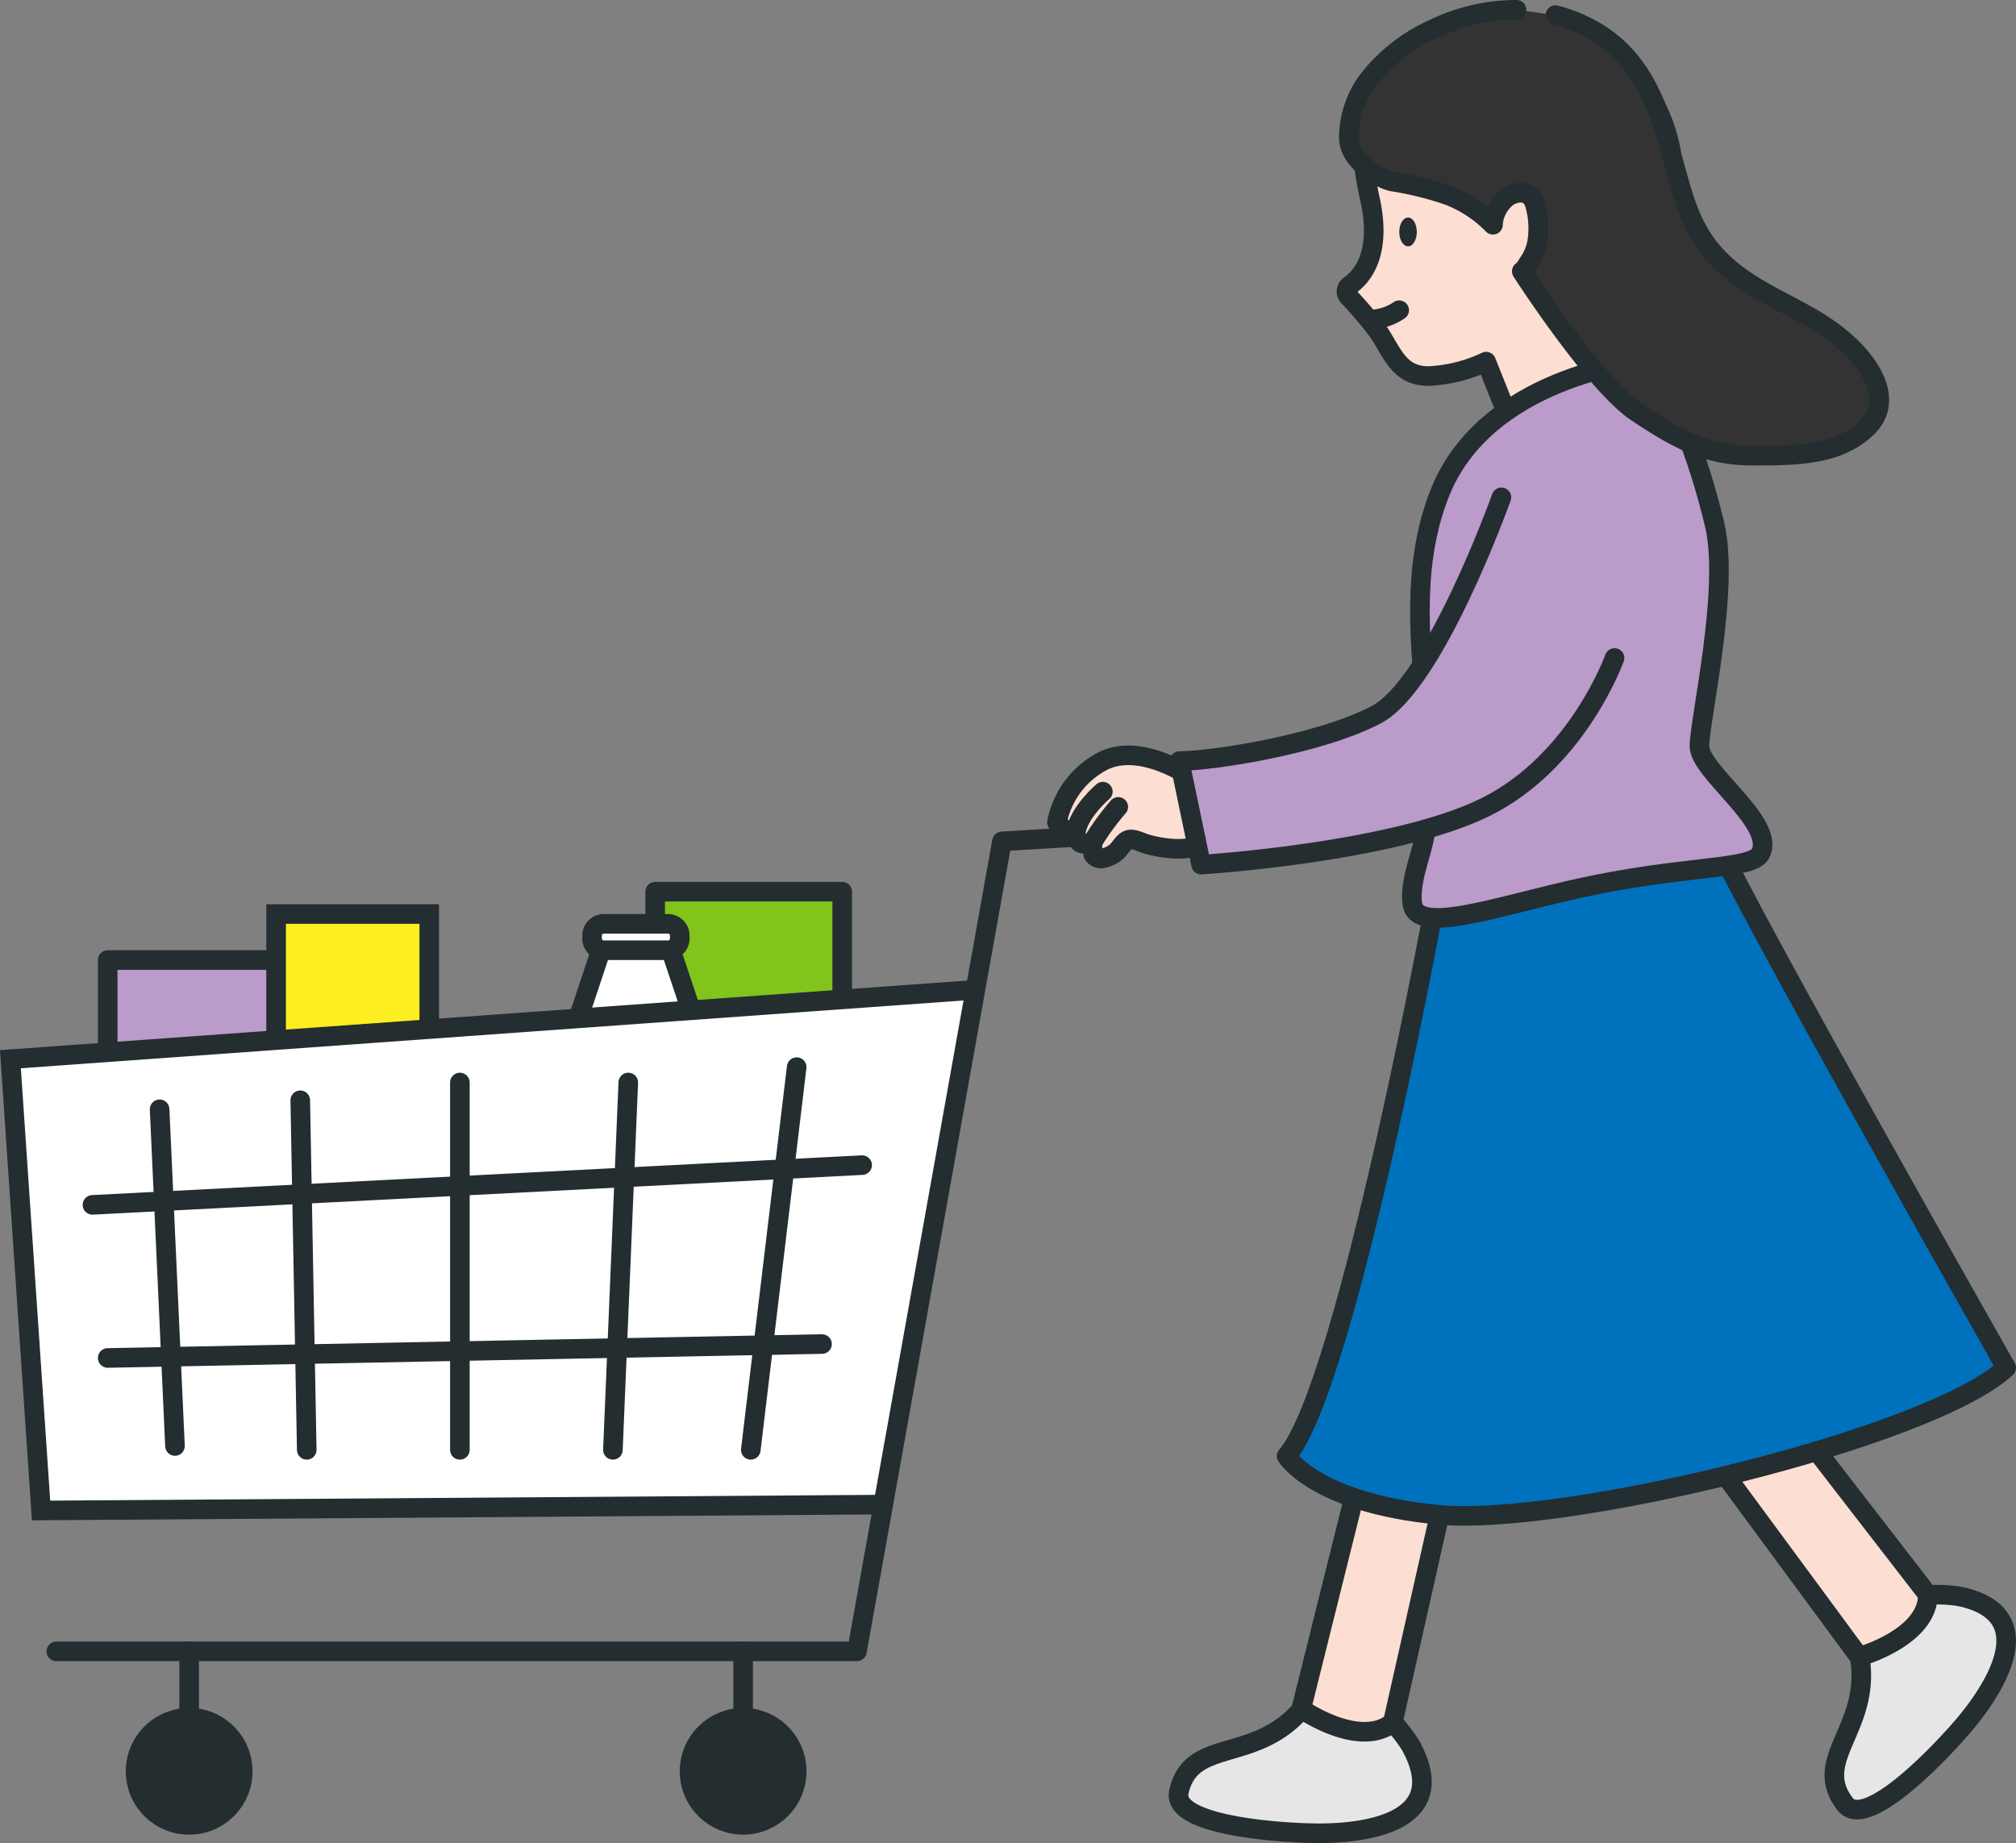 <svg xmlns="http://www.w3.org/2000/svg" viewBox="0 0 167.843 153.48"><rect x="0" y="0" width="167.843" height="153.48" fill="#808080" stroke="none"/><defs><style>.a{fill:#80c41c;}.a,.b,.c,.d,.e,.h,.i,.j,.k,.l,.m{stroke:#242d30;stroke-width:1.63px;}.a,.b,.e,.i,.j,.k,.l,.m{stroke-linecap:round;stroke-linejoin:round;}.b{fill:#ba9bc9;}.c{fill:#fcee21;}.c,.d,.h{stroke-miterlimit:10;}.d,.g{fill:#242d30;}.e,.f,.h{fill:#fff;}.i{fill:none;}.j{fill:#fcded3;}.k{fill:#e6e6e6;}.l{fill:#0071bc;}.m{fill:#333;}</style></defs><polyline class="a" points="54.548 84.205 54.548 74.255 70.118 74.255 70.118 82.935"/><polyline class="b" points="8.968 87.595 8.968 79.945 26.818 79.945 26.818 86.315"/><polyline class="c" points="22.988 86.315 22.988 76.115 35.738 76.115 35.738 85.675"/><circle class="d" cx="61.868" cy="147.505" r="4.46"/><circle class="d" cx="15.748" cy="147.505" r="4.46"/><polyline class="e" points="48.168 84.725 50.078 78.985 55.808 78.985 57.408 83.765"/><rect class="f" x="49.298" y="76.935" width="7.3" height="2.2" rx="0.97"/><path class="g" d="M55.618,77.745a.16.16,0,0,1,.16.16h0v.25a.16.16,0,0,1-.16.16h-5.35a.16.16,0,0,1-.16-.16h0v-.25a.17.17,0,0,1,.16-.16h5.35m0-1.63h-5.35a1.8,1.8,0,0,0-1.79,1.79v.25a1.789,1.789,0,0,0,1.79,1.79h5.35a1.789,1.789,0,0,0,1.79-1.79h0v-.25A1.8,1.8,0,0,0,55.618,76.115Z"/><polyline class="h" points="81.208 82.425 0.868 88.205 3.418 125.785 73.538 125.295"/><polyline class="i" points="107.118 68.635 83.418 70.065 71.348 137.515 4.688 137.515"/><line class="i" x1="8.968" y1="113.085" x2="68.438" y2="111.925"/><line class="i" x1="7.698" y1="100.335" x2="71.778" y2="97.025"/><line class="i" x1="38.288" y1="90.145" x2="38.288" y2="120.735"/><line class="i" x1="13.288" y1="92.375" x2="14.568" y2="120.415"/><line class="i" x1="24.998" y1="91.625" x2="25.538" y2="120.735"/><line class="i" x1="52.308" y1="90.145" x2="51.028" y2="120.735"/><line class="i" x1="66.328" y1="88.865" x2="62.508" y2="120.735"/><line class="i" x1="15.748" y1="137.515" x2="15.748" y2="144.855"/><line class="i" x1="61.868" y1="137.515" x2="61.868" y2="144.855"/><path class="j" d="M100.238,65.435s-4.84-3.85-8.42-2.06a7.342,7.342,0,0,0-3.82,5.1,2.092,2.092,0,0,0,1.56.84s0,1.5,1.46.75c-.17.09,0,1,0,1.08a.76.76,0,0,0,.87.31,2.371,2.371,0,0,0,1.1-.57c.32-.29.53-.78.94-.94s1.11.22,1.49.33c1.39.42,4.27.84,5.29-.53A3.179,3.179,0,0,0,100.238,65.435Z"/><path class="i" d="M91.818,65.925s-2,1.69-2.26,3.39"/><path class="i" d="M93.1,67.195a21.544,21.544,0,0,0-2.1,2.87"/><polygon class="j" points="113.838 120.235 107.038 147.505 114.758 148.775 122.478 114.475 113.838 120.235"/><path class="k" d="M117.688,145.825c3,6.14-4.49,6.84-7.85,6.84-3,0-12.34-.6-11.69-3.44,1-4.59,6.27-2.3,10.23-6.89,0,0,4.82,3.35,7.59,1.1a13.56,13.56,0,0,1,1.53,2C117.558,145.585,117.628,145.705,117.688,145.825Z"/><polygon class="j" points="141.278 119.635 157.948 142.255 163.848 137.125 142.348 109.305 141.278 119.635"/><path class="k" d="M163.438,133.005c6.65,1.61,2.41,7.82.27,10.41-1.89,2.29-8.33,9.12-10.1,6.81-2.87-3.74,2.23-6.3,1.22-12.27,0,0,5.65-1.58,5.68-5.14a12.519,12.519,0,0,1,2.53.11Z"/><path class="l" d="M119.768,73.515s-7.55,41.86-12.65,47.74c0,0,2.36,3.9,12.65,4.89s40.89-6.36,47.26-12.24c0,0-21.67-38.19-24.22-44.06Z"/><path class="j" d="M114.128,9.735c-1.18,2-.46,5,0,7.18.86,4.33-.77,6.16-1.75,6.85a.612.612,0,0,0-.12.92,31.6,31.6,0,0,1,2.54,3c1.18,1.82,1.73,3.63,4.13,3.63a12.417,12.417,0,0,0,4.8-1.2l2.4,6,7.2-3.6a5.8,5.8,0,0,1,0-4.8c1.2-2.4,6-8.4,6-13.2a13.591,13.591,0,0,0-5.24-10.22,9,9,0,0,0-5.14-1.8,18.294,18.294,0,0,0-7.55.81A15.441,15.441,0,0,0,114.128,9.735Z"/><ellipse class="g" cx="117.228" cy="19.315" rx="0.73" ry="1.2"/><path class="i" d="M114.218,26.605a4.461,4.461,0,0,0,2.27-.77"/><path class="b" d="M136.438,30.135s-12.75,1.27-16.57,10.93.42,20.1-1.28,28.68c-.32,1.61-1.27,3.83-1,5.57.45,2.47,6.56.32,13.44-1.25,9.18-2.08,14.81-1.56,15.55-3,1.28-2.55-5.09-6.78-5.09-8.93s2.54-13.05,1.27-18.42S139,31.205,136.438,30.135Z"/><path class="b" d="M125,41.415s-5.56,15.59-10.45,18.12-13.8,3.84-16.35,3.84l1.8,8.63s16.06-1,23.71-4.81,10.71-12.4,10.71-12.4"/><path class="m" d="M126.258.815a15.81,15.81,0,0,0-6.94,1.61,14.212,14.212,0,0,0-5.57,4.46,8.085,8.085,0,0,0-1.45,4.63c0,1.71,2.27,3.28,3.6,3.6a26.364,26.364,0,0,1,4.8,1.2,10.453,10.453,0,0,1,3.6,2.4,3.1,3.1,0,0,1,1.31-2.38c.79-.42,1.68-.47,2.12.49a7.256,7.256,0,0,1,.27,3.18,4.3,4.3,0,0,1-.79,1.94c0,.05-.46.72-.51.65s6,9.35,9.6,11.75,6,3.6,9.6,3.6,7.2,0,9.6-2.4,0-6-3.6-8.4-8.4-3.6-10.8-8.4-2.1-12.74-8.6-16.3a13.161,13.161,0,0,0-3-1.19"/></svg>